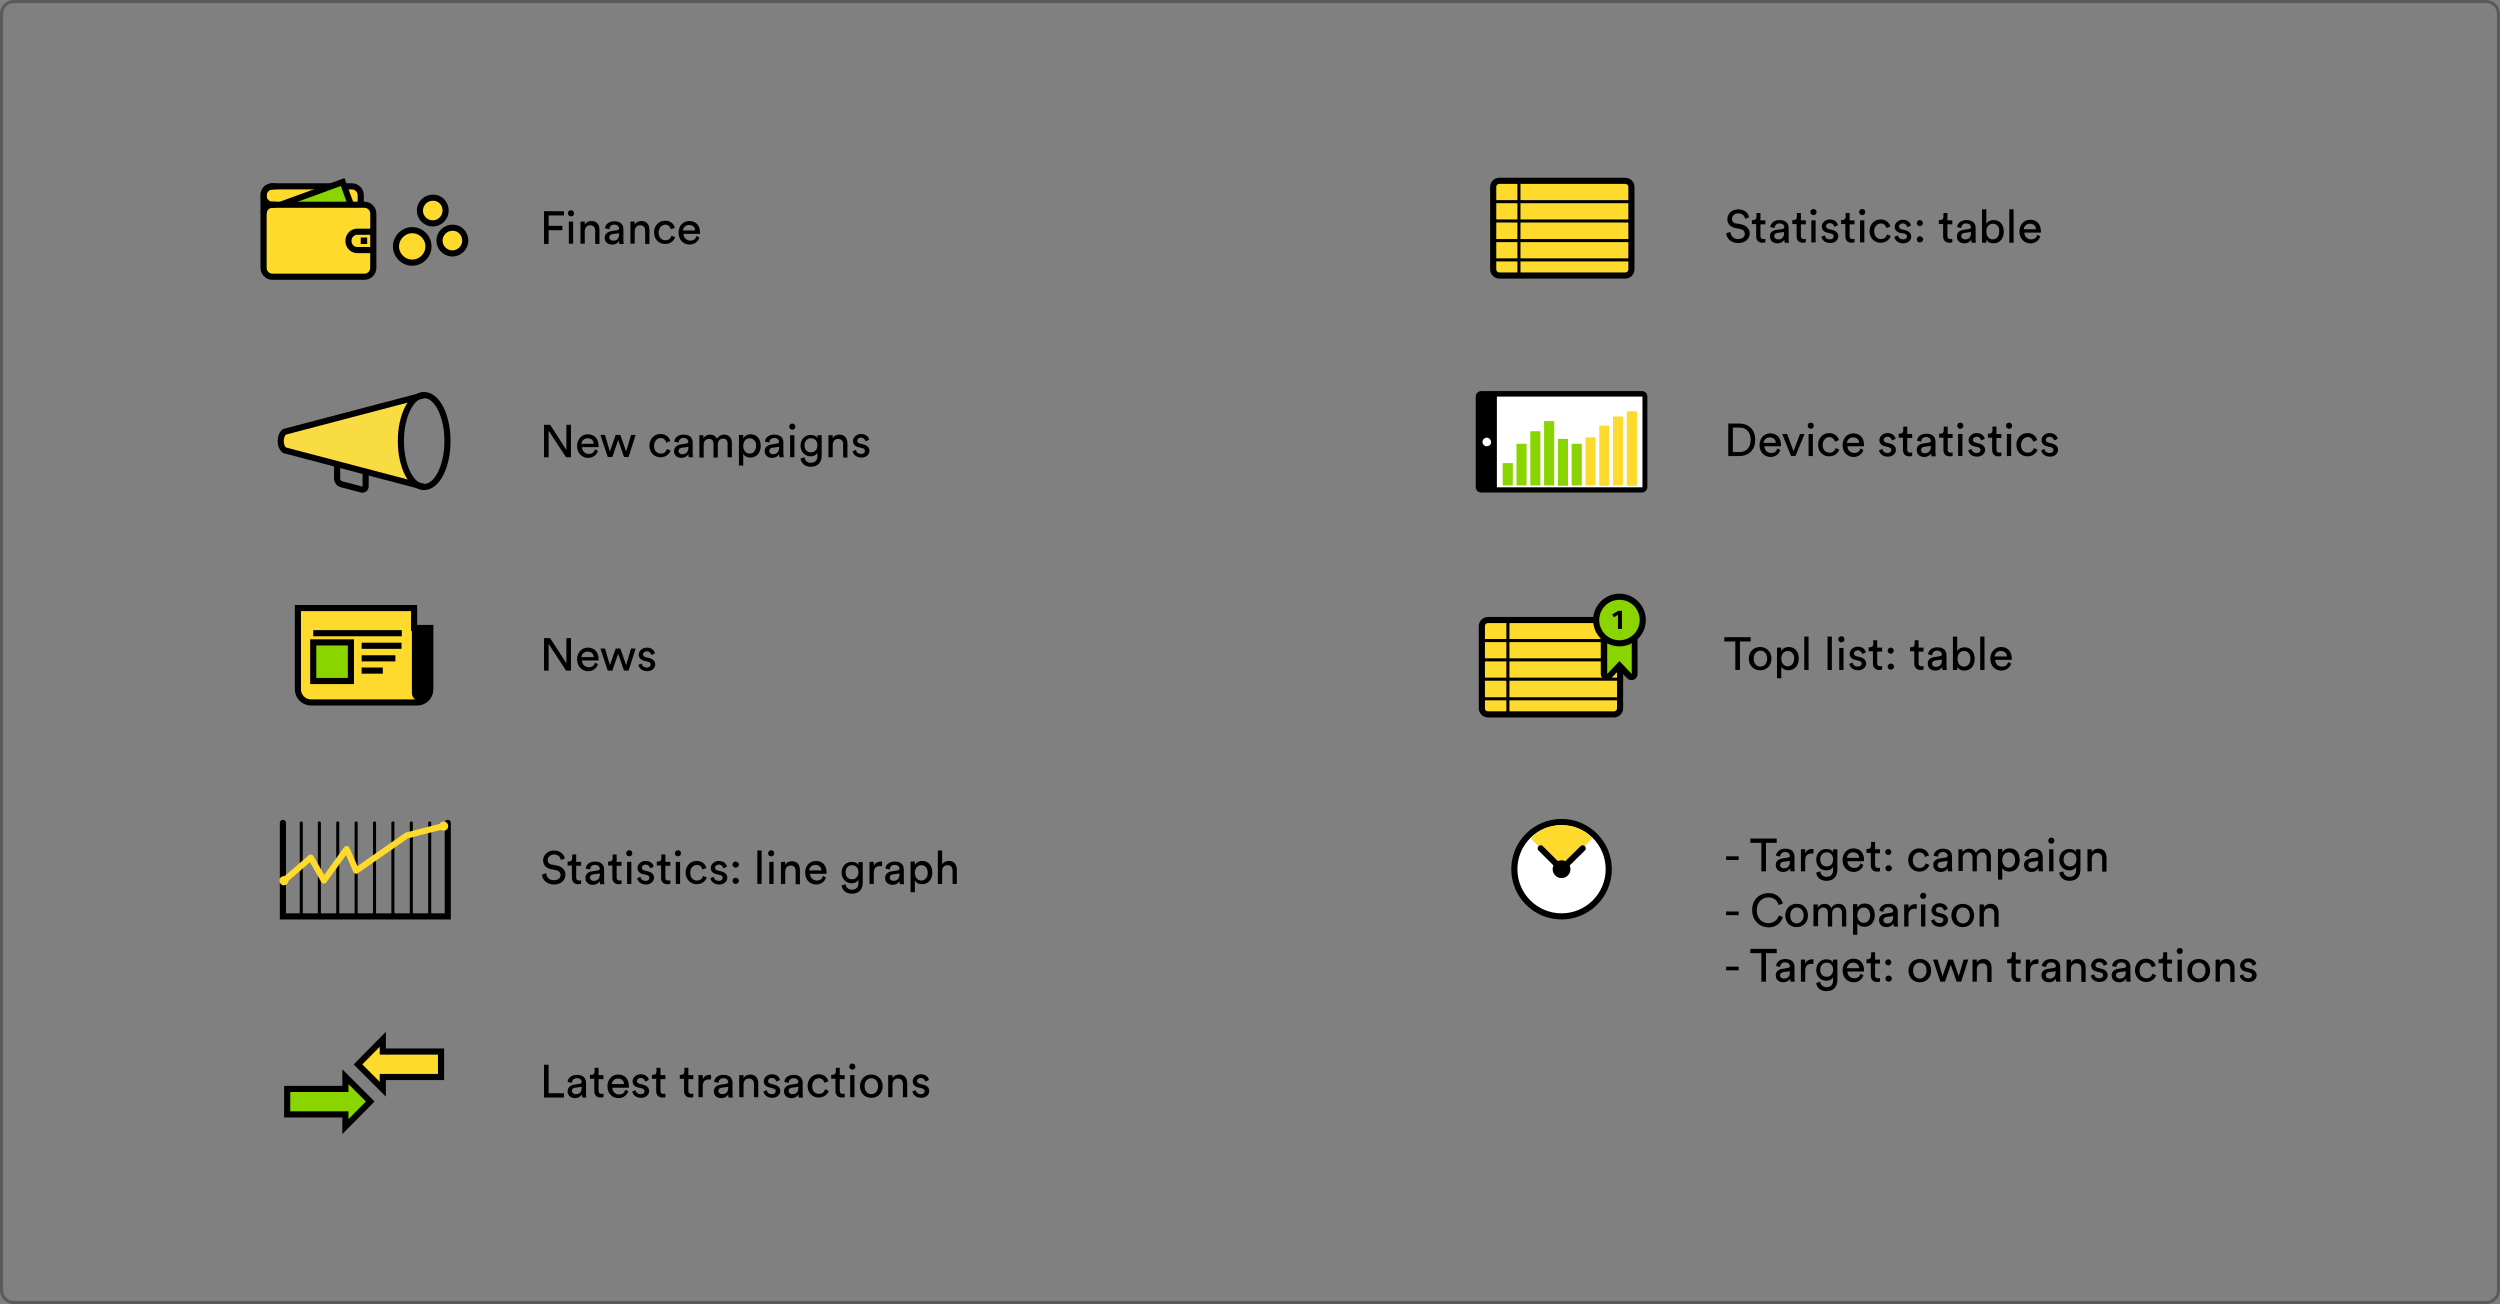 <?xml version="1.0" encoding="UTF-8"?> <svg xmlns="http://www.w3.org/2000/svg" xmlns:xlink="http://www.w3.org/1999/xlink" version="1.1" id="Layer_1" x="0px" y="0px" viewBox="0 0 815.7 425.5" style="enable-background:new 0 0 815.7 425.5;" xml:space="preserve"><rect x="0" y="0" width="815.7" height="425.5" fill="#808080" stroke="none"/> <style type="text/css"> .st0{fill:#F9DB42;} .st1{fill:none;stroke:#000000;stroke-width:2;stroke-miterlimit:10;} .st2{fill:#FDDA2C;} .st3{fill:#FDDA2C;stroke:#000000;stroke-width:2;stroke-miterlimit:10;} .st4{fill:#8AD400;} .st5{fill:none;stroke:#000000;stroke-linecap:round;stroke-miterlimit:10;} .st6{fill:none;stroke:#000000;stroke-width:2;stroke-linecap:round;stroke-miterlimit:10;} .st7{fill:none;stroke:#FDDA2C;stroke-width:2;stroke-linecap:round;stroke-linejoin:round;} .st8{fill:#8AD400;stroke:#000000;stroke-width:2;stroke-miterlimit:10;} .st9{fill:none;stroke:#000000;stroke-miterlimit:10;} .st10{fill:#FFFFFF;} .st11{fill:#FFFFFF;stroke:#000000;stroke-width:2;stroke-miterlimit:10;} .st12{opacity:0.3;fill:none;stroke:#000000;stroke-miterlimit:10;} </style> <g> <g> <path class="st0" d="M92.8,140.9l43.6-11.5c0,0-5.6,3.4-5.6,14.5c0,11.1,6.9,15,6.9,15l-44.9-12l-1.2-3L92.8,140.9z"></path> <g> <path class="st1" d="M130.8,143.9c0,8.3,3.4,15,7.6,15c4.2,0,7.6-6.7,7.6-15c0-8.3-3.4-15-7.6-15 C134.2,128.9,130.8,135.6,130.8,143.9z"></path> <g> <path class="st1" d="M138.4,128.9l-45.6,12c0,0-1.2,0.8-1.2,3c0,2.2,1.2,3,1.2,3l45.6,12"></path> <g> <path class="st1" d="M110,151.7l0,4.5c0,0.8,0.6,1.6,1.4,1.8l6.5,1.7c0.8,0.2,1.4-0.3,1.4-1.1v-4.6"></path> </g> </g> </g> </g> <g> <path class="st2" d="M86.6,60.8c0,0-0.6,26.6-0.8,28.8c1.9,0.8,35,0.4,35,0.4l0.5-22.1l-3.2-2.5l-0.9-4.7H86.6z"></path> <path class="st3" d="M139.8,80.4c0,2.9-2.4,5.3-5.3,5.3c-2.9,0-5.3-2.4-5.3-5.3c0-2.9,2.4-5.3,5.3-5.3 C137.4,75.1,139.8,77.5,139.8,80.4z"></path> <path class="st3" d="M145.4,68.7c0,2.3-1.9,4.2-4.2,4.2c-2.3,0-4.2-1.9-4.2-4.2c0-2.3,1.9-4.2,4.2-4.2 C143.5,64.4,145.4,66.3,145.4,68.7z"></path> <path class="st3" d="M151.8,78.5c0,2.3-1.9,4.2-4.2,4.2c-2.3,0-4.2-1.9-4.2-4.2c0-2.3,1.9-4.2,4.2-4.2 C149.9,74.2,151.8,76.1,151.8,78.5z"></path> <polygon class="st4" points="111.9,59.5 113.8,66.6 92.4,66.6 "></polygon> <path class="st1" d="M112.6,60.8h2.2c1.6,0,2.9,1.3,2.9,2.9v3.1"></path> <path class="st1" d="M86,69.7v-6c0-1.6,1.3-2.9,2.9-2.9h19"></path> <polyline class="st1" points="91.8,66.7 111.8,59.4 114.5,66.8 "></polyline> <path class="st1" d="M117.2,66.8h1.7c1.6,0,2.9,1.3,2.9,2.9v17.7c0,1.6-1.3,2.9-2.9,2.9h-30c-1.6,0-2.9-1.3-2.9-2.9V69.7 c0-1.6,1.3-2.9,2.9-2.9H117.2"></path> <path class="st1" d="M89.9,66.8h-1c-1.6,0-2.9-1.3-2.9-2.9v-0.2c0-1.6,1.3-2.9,2.9-2.9h1"></path> <path class="st1" d="M121.8,81.6h-5.2c-1.6,0-2.9-1.3-2.9-2.9v-0.2c0-1.6,1.3-2.9,2.9-2.9h5.2"></path> <rect x="117.7" y="77.5" width="2.1" height="2.1"></rect> </g> <g> <rect x="132" y="224.4" class="st2" width="4.9" height="4.9"></rect> <polygon class="st2" points="97.2,226.2 97.2,198.4 135.1,198.4 135.1,229.8 101.9,229.8 99,228.4 "></polygon> <path class="st1" d="M97.2,209.2v-10.8h37.9v6.5h5.3v20c0,2.4-1.9,4.3-4.3,4.3h-34.6c-2.4,0-4.3-1.9-4.3-4.3v-26.5"></path> <path d="M139.6,226.1c0,1.5-1.2,2.6-2.6,2.6l0,0c-1.5,0-2.6-1.2-2.6-2.6v-18.2c0-1.5,1.2-2.6,2.6-2.6l0,0c1.5,0,2.6,1.2,2.6,2.6 V226.1z"></path> <rect x="134.4" y="204.7" width="5.2" height="3.1"></rect> <rect x="136.9" y="204.3" width="3.5" height="22.4"></rect> <rect x="102.2" y="209.6" class="st4" width="12.6" height="12.6"></rect> <rect x="102.2" y="209.6" class="st1" width="12.3" height="12.6"></rect> <line class="st1" x1="102.2" y1="206.6" x2="131.1" y2="206.6"></line> <line class="st1" x1="118" y1="210.7" x2="131" y2="210.7"></line> <line class="st1" x1="118" y1="214.8" x2="129" y2="214.8"></line> <line class="st1" x1="118" y1="218.8" x2="124.9" y2="218.8"></line> </g> <g> <line class="st5" x1="140.2" y1="268.5" x2="140.2" y2="299"></line> <line class="st5" x1="134.2" y1="268.5" x2="134.2" y2="299"></line> <line class="st5" x1="128.2" y1="268.5" x2="128.2" y2="299"></line> <line class="st5" x1="122.2" y1="268.5" x2="122.2" y2="299"></line> <line class="st5" x1="116.2" y1="268.5" x2="116.2" y2="299"></line> <line class="st5" x1="110.2" y1="268.5" x2="110.2" y2="299"></line> <line class="st5" x1="104.2" y1="268.5" x2="104.2" y2="299"></line> <line class="st5" x1="98.3" y1="268.5" x2="98.3" y2="299"></line> <polyline class="st6" points="92.3,268.5 92.3,299 146.1,299 146.1,268.5 "></polyline> <g> <g> <polyline class="st7" points="92.6,287.4 101.4,279.8 105.7,287.3 113.1,277 116.2,284.1 132.7,272.6 144.8,269.5 "></polyline> <g> <path class="st2" d="M93.6,288.5c-0.6,0.5-1.6,0.5-2.1-0.2s-0.5-1.6,0.2-2.1c0.6-0.5,1.6-0.5,2.1,0.2 C94.3,287,94.2,287.9,93.6,288.5z"></path> </g> <g> <path class="st2" d="M145.1,271c0.8-0.2,1.3-1,1.1-1.8c-0.2-0.8-1-1.3-1.8-1.1c-0.8,0.2-1.3,1-1.1,1.8 C143.4,270.7,144.3,271.2,145.1,271z"></path> </g> </g> </g> </g> <g> <polygon class="st3" points="116.8,347.3 124.9,355.4 124.9,351.4 143.9,351.4 143.9,343.1 124.9,343.1 124.9,339.1 "></polygon> <polygon class="st8" points="120.8,359.4 112.7,367.6 112.7,363.6 93.7,363.6 93.7,355.3 112.7,355.3 112.7,351.3 "></polygon> </g> <g> <path class="st3" d="M530.3,89.9h-41.1c-1.1,0-2-0.9-2-2V61c0-1.1,0.9-2,2-2h41.1c1.1,0,2,0.9,2,2v26.8 C532.3,89,531.4,89.9,530.3,89.9z"></path> <line class="st9" x1="486.8" y1="72.1" x2="532.3" y2="72.1"></line> <line class="st9" x1="486.8" y1="78.5" x2="532.3" y2="78.5"></line> <line class="st9" x1="486.8" y1="65.8" x2="532.3" y2="65.8"></line> <line class="st9" x1="486.8" y1="84.8" x2="532.3" y2="84.8"></line> <line class="st9" x1="495.6" y1="59.1" x2="495.6" y2="89.9"></line> </g> <g> <path d="M535.7,160.7h-52.4c-1,0-1.8-0.8-1.8-1.8v-29.5c0-1,0.8-1.8,1.8-1.8h52.4c1,0,1.8,0.8,1.8,1.8v29.5 C537.5,159.9,536.7,160.7,535.7,160.7z"></path> <rect x="488.4" y="129.4" class="st10" width="47.5" height="29.6"></rect> <path class="st10" d="M485.1,145.6L485.1,145.6c-0.8,0-1.4-0.7-1.4-1.4l0,0c0-0.8,0.7-1.4,1.4-1.4l0,0c0.8,0,1.4,0.7,1.4,1.4l0,0 C486.6,145,485.9,145.6,485.1,145.6z"></path> <rect x="490.3" y="151.1" class="st4" width="3.3" height="7.3"></rect> <rect x="494.8" y="144.8" class="st4" width="3.3" height="13.6"></rect> <rect x="499.3" y="140.7" class="st4" width="3.3" height="17.7"></rect> <rect x="503.8" y="137.4" class="st4" width="3.3" height="21"></rect> <rect x="508.3" y="143.2" class="st4" width="3.3" height="15.3"></rect> <rect x="512.8" y="144.8" class="st4" width="3.3" height="13.6"></rect> <rect x="526.3" y="135.9" class="st2" width="3.3" height="22.5"></rect> <rect x="521.8" y="138.9" class="st2" width="3.3" height="19.6"></rect> <rect x="517.3" y="142.7" class="st2" width="3.3" height="15.7"></rect> <rect x="530.8" y="134.2" class="st2" width="3.3" height="24.3"></rect> </g> <g> <path class="st3" d="M526.6,233.1h-41.1c-1.1,0-2-0.9-2-2v-26.8c0-1.1,0.9-2,2-2h41.1c1.1,0,2,0.9,2,2v26.8 C528.6,232.2,527.7,233.1,526.6,233.1z"></path> <line class="st9" x1="483.1" y1="215.3" x2="528.6" y2="215.3"></line> <line class="st9" x1="483.1" y1="221.6" x2="528.6" y2="221.6"></line> <line class="st9" x1="483.1" y1="209" x2="528.6" y2="209"></line> <line class="st9" x1="483.1" y1="228" x2="528.6" y2="228"></line> <line class="st9" x1="492" y1="202.3" x2="492" y2="233.1"></line> <g> <g> <path class="st4" d="M532.4,220.8c-0.3,0-0.5-0.1-0.7-0.3l-3.3-3.5l-3.3,3.5c-0.2,0.2-0.5,0.3-0.7,0.3c-0.1,0-0.3,0-0.4-0.1 c-0.4-0.2-0.6-0.5-0.6-0.9v-12.3c0-0.6,0.4-1,1-1h8.1c0.6,0,1,0.4,1,1v12.3c0,0.4-0.2,0.8-0.6,0.9 C532.7,220.8,532.5,220.8,532.4,220.8z"></path> <path d="M532.4,207.6v12.3l-4-4.2l-4,4.2v-12.3H532.4 M532.4,205.6h-8.1c-1.1,0-2,0.9-2,2v12.3c0,0.8,0.5,1.6,1.3,1.9 c0.2,0.1,0.5,0.1,0.7,0.1c0.5,0,1.1-0.2,1.4-0.6l2.6-2.7l2.6,2.7c0.4,0.4,0.9,0.6,1.4,0.6c0.3,0,0.5,0,0.7-0.1 c0.8-0.3,1.3-1,1.3-1.9v-12.3C534.4,206.5,533.5,205.6,532.4,205.6L532.4,205.6z"></path> </g> <path class="st8" d="M536,202.3c0,4.2-3.4,7.6-7.6,7.6c-4.2,0-7.6-3.4-7.6-7.6c0-4.2,3.4-7.6,7.6-7.6 C532.6,194.7,536,198.1,536,202.3z"></path> <path d="M527.9,205.2v-4.6l-1.3,0.8l-0.6-0.9l2-1.2h1.2v5.9H527.9z"></path> </g> </g> <g> <circle class="st11" cx="509.5" cy="283.6" r="15.4"></circle> <path class="st2" d="M519.5,273.6l-10,10l-10-10c0,0,3-4.3,10-4.3C516.5,269.3,519.5,273.6,519.5,273.6z"></path> <circle cx="509.5" cy="283.6" r="2.9"></circle> <line class="st6" x1="516.4" y1="276.8" x2="509.5" y2="283.6"></line> <line class="st6" x1="509.5" y1="283.6" x2="502.7" y2="276.8"></line> </g> <g> <path d="M177.5,79.5V68.9h6.5v1.4h-5v3.4h4.5v1.4H179v4.5H177.5z"></path> <path d="M186.3,68.6c0.6,0,1,0.4,1,1c0,0.6-0.4,1-1,1c-0.6,0-1-0.5-1-1C185.3,69,185.7,68.6,186.3,68.6z M185.6,79.5v-7.2h1.4v7.2 H185.6z"></path> <path d="M190.8,79.5h-1.4v-7.2h1.4v1c0.5-0.9,1.4-1.2,2.2-1.2c1.7,0,2.6,1.2,2.6,2.9v4.6h-1.4v-4.3c0-1-0.4-1.8-1.7-1.8 c-1.1,0-1.7,0.9-1.7,2V79.5z"></path> <path d="M199.5,75.4l1.9-0.3c0.4-0.1,0.6-0.3,0.6-0.5c0-0.7-0.5-1.3-1.6-1.3c-1,0-1.5,0.6-1.6,1.5l-1.4-0.3c0.1-1.4,1.4-2.3,3-2.3 c2.2,0,3,1.2,3,2.6v3.6c0,0.6,0.1,1,0.1,1.2h-1.4c0-0.2-0.1-0.5-0.1-1c-0.3,0.5-1,1.2-2.3,1.2c-1.5,0-2.4-1-2.4-2.2 C197.3,76.3,198.3,75.6,199.5,75.4z M202,76.4v-0.3l-2.2,0.3c-0.6,0.1-1,0.4-1,1.1c0,0.5,0.5,1,1.2,1C201.1,78.6,202,78,202,76.4z "></path> <path d="M207.1,79.5h-1.4v-7.2h1.4v1c0.5-0.9,1.4-1.2,2.2-1.2c1.7,0,2.6,1.2,2.6,2.9v4.6h-1.4v-4.3c0-1-0.4-1.8-1.7-1.8 c-1.1,0-1.7,0.9-1.7,2V79.5z"></path> <path d="M214.9,75.9c0,1.6,1,2.5,2.2,2.5c1.4,0,1.8-0.9,2-1.5l1.2,0.5c-0.3,1-1.4,2.2-3.3,2.2c-2.1,0-3.6-1.6-3.6-3.8 c0-2.2,1.6-3.8,3.6-3.8c1.9,0,2.9,1.2,3.2,2.3l-1.3,0.5c-0.2-0.7-0.7-1.5-1.9-1.5C216,73.4,214.9,74.2,214.9,75.9z"></path> <path d="M228.2,77.5c-0.4,1.3-1.6,2.3-3.2,2.3c-1.9,0-3.6-1.4-3.6-3.9c0-2.3,1.6-3.8,3.5-3.8c2.2,0,3.5,1.5,3.5,3.8 c0,0.2,0,0.4,0,0.4h-5.4c0,1.3,1,2.2,2.2,2.2c1.2,0,1.8-0.6,2-1.5L228.2,77.5z M226.8,75.2c0-1-0.7-1.8-2-1.8 c-1.2,0-1.9,0.9-2,1.8H226.8z"></path> </g> <g> <path d="M184.7,149.2l-5.7-8.7v8.7h-1.5v-10.6h2l5.3,8.2v-8.2h1.5v10.6H184.7z"></path> <path d="M195.1,147.1c-0.4,1.3-1.6,2.3-3.2,2.3c-1.9,0-3.6-1.4-3.6-3.9c0-2.3,1.6-3.8,3.5-3.8c2.2,0,3.5,1.5,3.5,3.8 c0,0.2,0,0.4,0,0.4h-5.4c0,1.3,1,2.2,2.2,2.2c1.2,0,1.8-0.6,2-1.5L195.1,147.1z M193.7,144.8c0-1-0.7-1.8-2-1.8 c-1.2,0-1.9,0.9-2,1.8H193.7z"></path> <path d="M202.4,141.9l1.9,5.4l1.6-5.4h1.5l-2.3,7.2h-1.5l-1.9-5.5l-1.9,5.5h-1.5l-2.4-7.2h1.5l1.6,5.4l1.9-5.4H202.4z"></path> <path d="M213.4,145.5c0,1.6,1,2.5,2.2,2.5c1.4,0,1.8-0.9,2-1.5l1.2,0.5c-0.3,1-1.4,2.2-3.3,2.2c-2.1,0-3.6-1.6-3.6-3.8 c0-2.2,1.6-3.8,3.6-3.8c1.9,0,2.9,1.2,3.2,2.3l-1.3,0.5c-0.2-0.7-0.7-1.5-1.9-1.5C214.4,143,213.4,143.9,213.4,145.5z"></path> <path d="M222.1,145l1.9-0.3c0.4-0.1,0.6-0.3,0.6-0.5c0-0.7-0.5-1.3-1.6-1.3c-1,0-1.5,0.6-1.6,1.5l-1.4-0.3c0.1-1.4,1.4-2.3,3-2.3 c2.2,0,3,1.2,3,2.6v3.6c0,0.6,0.1,1,0.1,1.2h-1.4c0-0.2-0.1-0.5-0.1-1c-0.3,0.5-1,1.2-2.3,1.2c-1.5,0-2.4-1-2.4-2.2 C220,145.9,220.9,145.2,222.1,145z M224.6,146.1v-0.3l-2.2,0.3c-0.6,0.1-1,0.4-1,1.1c0,0.5,0.4,1,1.2,1 C223.7,148.2,224.6,147.6,224.6,146.1z"></path> <path d="M228.2,149.2v-7.2h1.3v1c0.5-0.8,1.4-1.2,2.2-1.2c0.9,0,1.8,0.4,2.2,1.4c0.6-1,1.5-1.4,2.4-1.4c1.3,0,2.5,0.9,2.5,2.7v4.7 h-1.4v-4.5c0-0.9-0.5-1.6-1.5-1.6c-1,0-1.7,0.8-1.7,1.8v4.4h-1.4v-4.5c0-0.9-0.4-1.6-1.5-1.6c-1,0-1.7,0.8-1.7,1.8v4.3H228.2z"></path> <path d="M241.1,152v-10.1h1.4v1.1c0.4-0.7,1.2-1.3,2.4-1.3c2.2,0,3.3,1.7,3.3,3.8c0,2.1-1.2,3.8-3.4,3.8c-1.1,0-1.9-0.5-2.3-1.2 v3.8H241.1z M244.6,143c-1.3,0-2.1,1.1-2.1,2.5c0,1.5,0.9,2.5,2.1,2.5c1.3,0,2.1-1.1,2.1-2.5C246.8,144.1,245.9,143,244.6,143z"></path> <path d="M251.7,145l1.9-0.3c0.4-0.1,0.6-0.3,0.6-0.5c0-0.7-0.5-1.3-1.6-1.3c-1,0-1.5,0.6-1.6,1.5l-1.4-0.3c0.1-1.4,1.4-2.3,3-2.3 c2.2,0,3,1.2,3,2.6v3.6c0,0.6,0.1,1,0.1,1.2h-1.4c0-0.2-0.1-0.5-0.1-1c-0.3,0.5-1,1.2-2.3,1.2c-1.5,0-2.4-1-2.4-2.2 C249.5,145.9,250.5,145.2,251.7,145z M254.2,146.1v-0.3l-2.2,0.3c-0.6,0.1-1,0.4-1,1.1c0,0.5,0.4,1,1.2,1 C253.3,148.2,254.2,147.6,254.2,146.1z"></path> <path d="M258.5,138.2c0.6,0,1,0.4,1,1c0,0.6-0.4,1-1,1c-0.6,0-1-0.5-1-1C257.5,138.6,258,138.2,258.5,138.2z M257.8,149.2v-7.2 h1.4v7.2H257.8z"></path> <path d="M262.5,149.2c0.1,1,0.9,1.8,2,1.8c1.5,0,2.2-0.8,2.2-2.3v-1c-0.3,0.7-1.1,1.2-2.2,1.2c-1.9,0-3.3-1.5-3.3-3.5 c0-1.9,1.3-3.5,3.3-3.5c1.1,0,1.9,0.4,2.2,1.1v-1h1.4v6.7c0,1.8-0.9,3.6-3.6,3.6c-1.8,0-3.1-1.1-3.3-2.7L262.5,149.2z M266.7,145.3c0-1.4-0.8-2.3-2.1-2.3c-1.2,0-2.1,0.9-2.1,2.3c0,1.4,0.8,2.3,2.1,2.3C265.9,147.6,266.7,146.7,266.7,145.3z"></path> <path d="M271.7,149.2h-1.4v-7.2h1.4v1c0.5-0.9,1.4-1.2,2.2-1.2c1.7,0,2.6,1.2,2.6,2.9v4.6h-1.4v-4.3c0-1-0.4-1.8-1.7-1.8 c-1.1,0-1.7,0.9-1.7,2V149.2z"></path> <path d="M279.3,146.8c0.1,0.8,0.7,1.3,1.7,1.3c0.8,0,1.2-0.4,1.2-1c0-0.4-0.3-0.8-0.9-0.9l-1.2-0.3c-1.1-0.2-1.8-1-1.8-2 c0-1.2,1.2-2.3,2.6-2.3c2,0,2.6,1.3,2.7,1.9l-1.2,0.5c-0.1-0.4-0.4-1.2-1.5-1.2c-0.7,0-1.2,0.5-1.2,1c0,0.4,0.3,0.8,0.8,0.9 l1.2,0.3c1.3,0.3,2,1.1,2,2.1c0,1-0.9,2.2-2.6,2.2c-2,0-2.8-1.3-2.9-2.1L279.3,146.8z"></path> </g> <g> <path d="M184.7,218.8l-5.7-8.7v8.7h-1.5v-10.6h2l5.3,8.2v-8.2h1.5v10.6H184.7z"></path> <path d="M195.1,216.7c-0.4,1.3-1.6,2.3-3.2,2.3c-1.9,0-3.6-1.4-3.6-3.9c0-2.3,1.6-3.8,3.5-3.8c2.2,0,3.5,1.5,3.5,3.8 c0,0.2,0,0.4,0,0.4h-5.4c0,1.3,1,2.2,2.2,2.2c1.2,0,1.8-0.6,2-1.5L195.1,216.7z M193.7,214.4c0-1-0.7-1.8-2-1.8 c-1.2,0-1.9,0.9-2,1.8H193.7z"></path> <path d="M202.4,211.6l1.9,5.4l1.6-5.4h1.5l-2.3,7.2h-1.5l-1.9-5.5l-1.9,5.5h-1.5l-2.4-7.2h1.5l1.6,5.4l1.9-5.4H202.4z"></path> <path d="M209.4,216.5c0.1,0.8,0.7,1.3,1.7,1.3c0.8,0,1.2-0.5,1.2-1c0-0.5-0.3-0.8-0.9-0.9l-1.2-0.3c-1.1-0.2-1.8-1-1.8-2 c0-1.2,1.2-2.3,2.6-2.3c2,0,2.6,1.3,2.7,1.9l-1.2,0.5c-0.1-0.4-0.4-1.2-1.5-1.2c-0.7,0-1.2,0.5-1.2,1c0,0.4,0.3,0.8,0.8,0.9 l1.2,0.3c1.3,0.3,2,1.1,2,2.1c0,1-0.9,2.2-2.6,2.2c-2,0-2.8-1.3-2.9-2.1L209.4,216.5z"></path> </g> <g> <path d="M183,280.6c-0.1-0.8-0.8-1.8-2.2-1.8c-1.2,0-2.1,0.8-2.1,1.8c0,0.8,0.5,1.4,1.4,1.5l1.6,0.3c1.8,0.4,2.8,1.5,2.8,3 c0,1.7-1.4,3.2-3.7,3.2c-2.6,0-3.8-1.7-4-3.2l1.4-0.5c0.1,1.2,0.9,2.3,2.5,2.3c1.5,0,2.2-0.8,2.2-1.7c0-0.8-0.5-1.4-1.6-1.6 l-1.5-0.3c-1.5-0.3-2.6-1.3-2.6-2.9c0-1.7,1.5-3.2,3.5-3.2c2.4,0,3.4,1.5,3.6,2.6L183,280.6z"></path> <path d="M188,281.2h1.6v1.3H188v3.8c0,0.7,0.3,1,1,1c0.2,0,0.4,0,0.6-0.1v1.2c-0.1,0-0.5,0.1-1,0.1c-1.2,0-2-0.8-2-2.1v-4h-1.4 v-1.3h0.4c0.8,0,1.1-0.5,1.1-1.1v-1.2h1.3V281.2z"></path> <path d="M193.2,284.3l1.9-0.3c0.4-0.1,0.6-0.3,0.6-0.5c0-0.7-0.5-1.3-1.6-1.3c-1,0-1.5,0.6-1.6,1.5l-1.4-0.3 c0.1-1.4,1.4-2.3,3-2.3c2.2,0,3,1.2,3,2.6v3.6c0,0.6,0.1,1,0.1,1.2h-1.4c0-0.2-0.1-0.5-0.1-1c-0.3,0.5-1,1.2-2.3,1.2 c-1.5,0-2.4-1-2.4-2.2C191,285.2,191.9,284.4,193.2,284.3z M195.7,285.3V285l-2.2,0.3c-0.6,0.1-1,0.4-1,1.1c0,0.5,0.4,1,1.2,1 C194.8,287.4,195.7,286.9,195.7,285.3z"></path> <path d="M201.2,281.2h1.6v1.3h-1.6v3.8c0,0.7,0.3,1,1,1c0.2,0,0.4,0,0.6-0.1v1.2c-0.1,0-0.5,0.1-1,0.1c-1.2,0-2-0.8-2-2.1v-4h-1.4 v-1.3h0.4c0.8,0,1.1-0.5,1.1-1.1v-1.2h1.3V281.2z"></path> <path d="M205.3,277.4c0.6,0,1,0.4,1,1c0,0.6-0.4,1-1,1c-0.6,0-1-0.5-1-1C204.3,277.9,204.8,277.4,205.3,277.4z M204.6,288.4v-7.2 h1.4v7.2H204.6z"></path> <path d="M209,286.1c0.1,0.8,0.7,1.3,1.7,1.3c0.8,0,1.2-0.5,1.2-1c0-0.5-0.3-0.8-0.9-0.9l-1.2-0.3c-1.1-0.2-1.8-1-1.8-2 c0-1.2,1.2-2.3,2.6-2.3c2,0,2.6,1.3,2.7,1.9l-1.2,0.5c-0.1-0.4-0.4-1.2-1.5-1.2c-0.7,0-1.2,0.5-1.2,1c0,0.4,0.3,0.8,0.8,0.9 l1.2,0.3c1.3,0.3,2,1.1,2,2.1c0,1-0.9,2.2-2.6,2.2c-2,0-2.8-1.3-2.9-2.1L209,286.1z"></path> <path d="M217.1,281.2h1.6v1.3h-1.6v3.8c0,0.7,0.3,1,1,1c0.2,0,0.4,0,0.6-0.1v1.2c-0.1,0-0.5,0.1-1,0.1c-1.2,0-2-0.8-2-2.1v-4h-1.4 v-1.3h0.4c0.8,0,1.1-0.5,1.1-1.1v-1.2h1.3V281.2z"></path> <path d="M221.2,277.4c0.6,0,1,0.4,1,1c0,0.6-0.4,1-1,1c-0.6,0-1-0.5-1-1C220.2,277.9,220.7,277.4,221.2,277.4z M220.5,288.4v-7.2 h1.4v7.2H220.5z"></path> <path d="M225.2,284.8c0,1.6,1,2.5,2.2,2.5c1.4,0,1.8-0.9,2-1.5l1.2,0.5c-0.3,1-1.4,2.2-3.3,2.2c-2.1,0-3.6-1.7-3.6-3.8 c0-2.2,1.6-3.8,3.6-3.8c1.9,0,2.9,1.2,3.2,2.3l-1.3,0.5c-0.2-0.7-0.7-1.5-1.9-1.5C226.2,282.3,225.2,283.1,225.2,284.8z"></path> <path d="M232.9,286.1c0.1,0.8,0.7,1.3,1.7,1.3c0.8,0,1.2-0.5,1.2-1c0-0.5-0.3-0.8-0.9-0.9l-1.2-0.3c-1.1-0.2-1.8-1-1.8-2 c0-1.2,1.2-2.3,2.6-2.3c2,0,2.6,1.3,2.7,1.9l-1.2,0.5c-0.1-0.4-0.4-1.2-1.5-1.2c-0.7,0-1.2,0.5-1.2,1c0,0.4,0.3,0.8,0.8,0.9 l1.2,0.3c1.3,0.3,2,1.1,2,2.1c0,1-0.9,2.2-2.6,2.2c-2,0-2.8-1.3-2.9-2.1L232.9,286.1z"></path> <path d="M240,281.1c0.6,0,1.1,0.5,1.1,1s-0.5,1-1.1,1c-0.6,0-1-0.5-1-1S239.4,281.1,240,281.1z M240,286.4c0.6,0,1.1,0.5,1.1,1 s-0.5,1-1.1,1s-1-0.5-1-1S239.4,286.4,240,286.4z"></path> <path d="M247.1,288.4v-10.9h1.4v10.9H247.1z"></path> <path d="M251.6,277.4c0.6,0,1,0.4,1,1c0,0.6-0.4,1-1,1c-0.6,0-1-0.5-1-1C250.6,277.9,251.1,277.4,251.6,277.4z M251,288.4v-7.2 h1.4v7.2H251z"></path> <path d="M256.2,288.4h-1.4v-7.2h1.4v1c0.5-0.9,1.4-1.2,2.2-1.2c1.7,0,2.6,1.2,2.6,2.9v4.6h-1.4v-4.3c0-1-0.4-1.8-1.7-1.8 c-1.1,0-1.7,0.9-1.7,2V288.4z"></path> <path d="M269.5,286.3c-0.4,1.3-1.6,2.3-3.2,2.3c-1.9,0-3.6-1.4-3.6-3.9c0-2.3,1.6-3.8,3.5-3.8c2.2,0,3.5,1.5,3.5,3.8 c0,0.2,0,0.4,0,0.4h-5.4c0,1.3,1,2.2,2.2,2.2c1.2,0,1.8-0.6,2-1.5L269.5,286.3z M268,284c0-1-0.7-1.8-2-1.8c-1.2,0-1.9,0.9-2,1.8 H268z"></path> <path d="M275.9,288.5c0.1,1,0.9,1.8,2,1.8c1.5,0,2.2-0.8,2.2-2.3v-1c-0.3,0.7-1.1,1.2-2.2,1.2c-1.9,0-3.3-1.5-3.3-3.5 c0-1.9,1.3-3.5,3.3-3.5c1.1,0,1.9,0.4,2.2,1.1v-1h1.4v6.7c0,1.8-0.9,3.6-3.6,3.6c-1.8,0-3.1-1.1-3.3-2.7L275.9,288.5z M280.1,284.6c0-1.4-0.8-2.3-2.1-2.3c-1.2,0-2.1,0.9-2.1,2.3c0,1.4,0.8,2.3,2.1,2.3C279.3,286.9,280.1,285.9,280.1,284.6z"></path> <path d="M287.7,282.6c-0.2,0-0.4,0-0.6,0c-1.2,0-2,0.6-2,2.2v3.6h-1.4v-7.2h1.4v1.3c0.5-1.1,1.4-1.4,2.2-1.4c0.2,0,0.4,0,0.5,0 V282.6z"></path> <path d="M291,284.3l1.9-0.3c0.4-0.1,0.6-0.3,0.6-0.5c0-0.7-0.5-1.3-1.6-1.3c-1,0-1.5,0.6-1.6,1.5l-1.4-0.3c0.1-1.4,1.4-2.3,3-2.3 c2.2,0,3,1.2,3,2.6v3.6c0,0.6,0.1,1,0.1,1.2h-1.4c0-0.2-0.1-0.5-0.1-1c-0.3,0.5-1,1.2-2.3,1.2c-1.5,0-2.4-1-2.4-2.2 C288.8,285.2,289.7,284.4,291,284.3z M293.5,285.3V285l-2.2,0.3c-0.6,0.1-1,0.4-1,1.1c0,0.5,0.5,1,1.2,1 C292.5,287.4,293.5,286.9,293.5,285.3z"></path> <path d="M297.1,291.2v-10.1h1.4v1.1c0.4-0.7,1.2-1.3,2.4-1.3c2.2,0,3.3,1.7,3.3,3.8c0,2.1-1.2,3.8-3.4,3.8c-1.1,0-1.9-0.5-2.3-1.2 v3.8H297.1z M300.6,282.3c-1.3,0-2.1,1.1-2.1,2.5c0,1.5,0.9,2.5,2.1,2.5c1.3,0,2.1-1.1,2.1-2.5 C302.7,283.3,301.9,282.3,300.6,282.3z"></path> <path d="M307.4,288.4H306v-10.9h1.4v4.5c0.5-0.8,1.4-1.1,2.2-1.1c1.7,0,2.6,1.2,2.6,2.9v4.6h-1.4v-4.3c0-1-0.4-1.8-1.7-1.8 c-1.1,0-1.7,0.8-1.7,1.9V288.4z"></path> </g> <g> <path d="M177.5,358v-10.6h1.5v9.3h5v1.4H177.5z"></path> <path d="M187.3,353.9l1.9-0.3c0.4-0.1,0.6-0.3,0.6-0.5c0-0.7-0.5-1.3-1.6-1.3c-1,0-1.5,0.6-1.6,1.5l-1.4-0.3 c0.1-1.4,1.4-2.3,3-2.3c2.2,0,3,1.2,3,2.6v3.6c0,0.6,0.1,1,0.1,1.2H190c0-0.2-0.1-0.5-0.1-1c-0.3,0.5-1,1.2-2.3,1.2 c-1.5,0-2.4-1-2.4-2.2C185.2,354.8,186.1,354.1,187.3,353.9z M189.8,354.9v-0.3l-2.2,0.3c-0.6,0.1-1,0.4-1,1.1c0,0.5,0.5,1,1.2,1 C188.9,357,189.8,356.5,189.8,354.9z"></path> <path d="M195.3,350.8h1.6v1.3h-1.6v3.8c0,0.7,0.3,1,1,1c0.2,0,0.4,0,0.6-0.1v1.2c-0.1,0-0.5,0.1-1,0.1c-1.2,0-2-0.8-2-2.1v-4h-1.4 v-1.3h0.4c0.8,0,1.1-0.5,1.1-1.1v-1.2h1.3V350.8z"></path> <path d="M205,356c-0.4,1.3-1.6,2.3-3.2,2.3c-1.9,0-3.6-1.4-3.6-3.9c0-2.3,1.6-3.8,3.5-3.8c2.2,0,3.5,1.5,3.5,3.8 c0,0.2,0,0.4,0,0.5h-5.4c0,1.3,1,2.2,2.2,2.2c1.2,0,1.8-0.6,2-1.5L205,356z M203.6,353.7c0-1-0.7-1.8-2-1.8c-1.2,0-1.9,0.9-2,1.8 H203.6z"></path> <path d="M207.4,355.7c0.1,0.8,0.7,1.3,1.7,1.3c0.8,0,1.2-0.4,1.2-1c0-0.4-0.3-0.8-0.9-0.9l-1.2-0.3c-1.1-0.2-1.8-1-1.8-2 c0-1.2,1.2-2.3,2.6-2.3c2,0,2.6,1.3,2.7,1.9l-1.2,0.5c-0.1-0.4-0.4-1.2-1.5-1.2c-0.7,0-1.2,0.5-1.2,1c0,0.4,0.3,0.8,0.8,0.9 l1.2,0.3c1.3,0.3,2,1.1,2,2.1c0,1-0.9,2.2-2.6,2.2c-2,0-2.8-1.3-2.9-2.1L207.4,355.7z"></path> <path d="M215.5,350.8h1.6v1.3h-1.6v3.8c0,0.7,0.3,1,1,1c0.2,0,0.4,0,0.6-0.1v1.2c-0.1,0-0.5,0.1-1,0.1c-1.2,0-2-0.8-2-2.1v-4h-1.4 v-1.3h0.4c0.8,0,1.1-0.5,1.1-1.1v-1.2h1.3V350.8z"></path> <path d="M224.6,350.8h1.6v1.3h-1.6v3.8c0,0.7,0.3,1,1,1c0.2,0,0.4,0,0.6-0.1v1.2c-0.1,0-0.5,0.1-1,0.1c-1.2,0-2-0.8-2-2.1v-4h-1.4 v-1.3h0.4c0.8,0,1.1-0.5,1.1-1.1v-1.2h1.3V350.8z"></path> <path d="M231.9,352.2c-0.2,0-0.4,0-0.6,0c-1.2,0-2,0.6-2,2.2v3.6h-1.4v-7.2h1.4v1.3c0.5-1.1,1.4-1.4,2.2-1.4c0.2,0,0.4,0,0.5,0 V352.2z"></path> <path d="M235.1,353.9l1.9-0.3c0.4-0.1,0.6-0.3,0.6-0.5c0-0.7-0.5-1.3-1.6-1.3c-1,0-1.5,0.6-1.6,1.5l-1.4-0.3 c0.1-1.4,1.4-2.3,3-2.3c2.2,0,3,1.2,3,2.6v3.6c0,0.6,0.1,1,0.1,1.2h-1.4c0-0.2-0.1-0.5-0.1-1c-0.3,0.5-1,1.2-2.3,1.2 c-1.5,0-2.4-1-2.4-2.2C232.9,354.8,233.9,354.1,235.1,353.9z M237.6,354.9v-0.3l-2.2,0.3c-0.6,0.1-1,0.4-1,1.1c0,0.5,0.5,1,1.2,1 C236.7,357,237.6,356.5,237.6,354.9z"></path> <path d="M242.6,358h-1.4v-7.2h1.4v1c0.5-0.9,1.4-1.2,2.2-1.2c1.7,0,2.6,1.2,2.6,2.8v4.6H246v-4.3c0-1-0.4-1.8-1.7-1.8 c-1.1,0-1.7,0.9-1.7,2V358z"></path> <path d="M250.2,355.7c0.1,0.8,0.7,1.3,1.7,1.3c0.8,0,1.2-0.4,1.2-1c0-0.4-0.3-0.8-0.9-0.9l-1.2-0.3c-1.1-0.2-1.8-1-1.8-2 c0-1.2,1.2-2.3,2.6-2.3c2,0,2.6,1.3,2.7,1.9l-1.2,0.5c-0.1-0.4-0.4-1.2-1.5-1.2c-0.7,0-1.2,0.5-1.2,1c0,0.4,0.3,0.8,0.8,0.9 l1.2,0.3c1.3,0.3,2,1.1,2,2.1c0,1-0.9,2.2-2.6,2.2c-2,0-2.8-1.3-2.9-2.1L250.2,355.7z"></path> <path d="M258,353.9l1.9-0.3c0.4-0.1,0.6-0.3,0.6-0.5c0-0.7-0.5-1.3-1.6-1.3c-1,0-1.5,0.6-1.6,1.5l-1.4-0.3c0.1-1.4,1.4-2.3,3-2.3 c2.2,0,3,1.2,3,2.6v3.6c0,0.6,0.1,1,0.1,1.2h-1.4c0-0.2-0.1-0.5-0.1-1c-0.3,0.5-1,1.2-2.3,1.2c-1.5,0-2.4-1-2.4-2.2 C255.8,354.8,256.8,354.1,258,353.9z M260.5,354.9v-0.3l-2.2,0.3c-0.6,0.1-1,0.4-1,1.1c0,0.5,0.4,1,1.2,1 C259.6,357,260.5,356.5,260.5,354.9z"></path> <path d="M265,354.4c0,1.7,1,2.5,2.2,2.5c1.4,0,1.8-0.9,2-1.5l1.2,0.5c-0.3,1-1.4,2.2-3.3,2.2c-2.1,0-3.6-1.6-3.6-3.8 c0-2.2,1.6-3.8,3.6-3.8c1.9,0,2.9,1.2,3.2,2.3l-1.3,0.5c-0.2-0.7-0.7-1.5-1.9-1.5C266,351.9,265,352.7,265,354.4z"></path> <path d="M274,350.8h1.6v1.3H274v3.8c0,0.7,0.3,1,1,1c0.2,0,0.4,0,0.6-0.1v1.2c-0.1,0-0.5,0.1-1,0.1c-1.2,0-2-0.8-2-2.1v-4h-1.4 v-1.3h0.4c0.8,0,1.1-0.5,1.1-1.1v-1.2h1.3V350.8z"></path> <path d="M278.1,347c0.6,0,1,0.5,1,1c0,0.6-0.4,1-1,1c-0.6,0-1-0.5-1-1C277.1,347.5,277.5,347,278.1,347z M277.4,358v-7.2h1.4v7.2 H277.4z"></path> <path d="M288,354.4c0,2.2-1.5,3.8-3.7,3.8c-2.2,0-3.7-1.6-3.7-3.8c0-2.2,1.5-3.8,3.7-3.8C286.4,350.6,288,352.2,288,354.4z M286.5,354.4c0-1.7-1-2.6-2.2-2.6c-1.2,0-2.2,0.9-2.2,2.6c0,1.7,1,2.6,2.2,2.6C285.5,357,286.5,356.1,286.5,354.4z"></path> <path d="M291.2,358h-1.4v-7.2h1.4v1c0.5-0.9,1.4-1.2,2.2-1.2c1.7,0,2.6,1.2,2.6,2.8v4.6h-1.4v-4.3c0-1-0.4-1.8-1.7-1.8 c-1.1,0-1.7,0.9-1.7,2V358z"></path> <path d="M298.8,355.7c0.1,0.8,0.7,1.3,1.7,1.3c0.8,0,1.2-0.4,1.2-1c0-0.4-0.3-0.8-0.9-0.9l-1.2-0.3c-1.1-0.2-1.8-1-1.8-2 c0-1.2,1.2-2.3,2.6-2.3c2,0,2.6,1.3,2.7,1.9l-1.2,0.5c-0.1-0.4-0.4-1.2-1.5-1.2c-0.7,0-1.2,0.5-1.2,1c0,0.4,0.3,0.8,0.8,0.9 l1.2,0.3c1.3,0.3,2,1.1,2,2.1c0,1-0.9,2.2-2.6,2.2c-2,0-2.8-1.3-2.9-2.1L298.8,355.7z"></path> </g> <g> <path d="M569.4,71.4c-0.1-0.8-0.8-1.8-2.2-1.8c-1.2,0-2.1,0.8-2.1,1.8c0,0.8,0.5,1.4,1.4,1.5l1.6,0.3c1.8,0.4,2.8,1.5,2.8,3 c0,1.6-1.4,3.1-3.7,3.1c-2.6,0-3.8-1.6-4-3.2l1.4-0.4c0.1,1.2,0.9,2.3,2.5,2.3c1.5,0,2.2-0.8,2.2-1.7c0-0.8-0.5-1.4-1.6-1.6 l-1.5-0.3c-1.5-0.3-2.6-1.3-2.6-2.9c0-1.7,1.5-3.2,3.5-3.2c2.4,0,3.4,1.5,3.6,2.6L569.4,71.4z"></path> <path d="M574.4,71.9h1.6v1.3h-1.6v3.8c0,0.7,0.3,1,1,1c0.2,0,0.4,0,0.6-0.1v1.2c-0.1,0-0.5,0.1-1,0.1c-1.2,0-2-0.8-2-2.1v-4h-1.4 v-1.3h0.4c0.8,0,1.1-0.5,1.1-1.1v-1.2h1.3V71.9z"></path> <path d="M579.6,75l2-0.3c0.4-0.1,0.6-0.3,0.6-0.5c0-0.7-0.5-1.3-1.6-1.3c-1,0-1.5,0.6-1.6,1.5l-1.4-0.3c0.2-1.4,1.4-2.3,3-2.3 c2.2,0,3,1.2,3,2.6V78c0,0.6,0.1,1,0.1,1.2h-1.4c0-0.2-0.1-0.5-0.1-1c-0.3,0.5-1,1.2-2.3,1.2c-1.5,0-2.4-1-2.4-2.2 C577.4,75.9,578.3,75.2,579.6,75z M582.1,76v-0.3l-2.2,0.3c-0.6,0.1-1,0.4-1,1.1c0,0.5,0.5,1,1.2,1 C581.2,78.2,582.1,77.6,582.1,76z"></path> <path d="M587.6,71.9h1.6v1.3h-1.6v3.8c0,0.7,0.3,1,1,1c0.2,0,0.4,0,0.6-0.1v1.2c-0.1,0-0.5,0.1-1,0.1c-1.2,0-2-0.8-2-2.1v-4h-1.4 v-1.3h0.4c0.8,0,1.1-0.5,1.1-1.1v-1.2h1.3V71.9z"></path> <path d="M591.7,68.2c0.6,0,1,0.4,1,1c0,0.6-0.4,1-1,1c-0.6,0-1-0.5-1-1C590.7,68.6,591.1,68.2,591.7,68.2z M591,79.1v-7.2h1.4v7.2 H591z"></path> <path d="M595.4,76.8c0.1,0.8,0.7,1.3,1.7,1.3c0.8,0,1.2-0.4,1.2-1c0-0.4-0.3-0.8-0.9-0.9l-1.2-0.3c-1.1-0.2-1.8-1-1.8-2 c0-1.2,1.2-2.3,2.6-2.3c2,0,2.6,1.3,2.7,1.9l-1.2,0.5c-0.1-0.4-0.4-1.2-1.5-1.2c-0.7,0-1.2,0.5-1.2,1c0,0.4,0.3,0.8,0.8,0.9 l1.2,0.3c1.3,0.3,2,1.1,2,2.1c0,1-0.9,2.2-2.6,2.2c-2,0-2.8-1.3-2.9-2.1L595.4,76.8z"></path> <path d="M603.5,71.9h1.6v1.3h-1.6v3.8c0,0.7,0.3,1,1,1c0.2,0,0.4,0,0.6-0.1v1.2c-0.1,0-0.5,0.1-1,0.1c-1.2,0-2-0.8-2-2.1v-4h-1.4 v-1.3h0.4c0.8,0,1.1-0.5,1.1-1.1v-1.2h1.3V71.9z"></path> <path d="M607.6,68.2c0.6,0,1,0.4,1,1c0,0.6-0.5,1-1,1c-0.6,0-1-0.5-1-1C606.6,68.6,607,68.2,607.6,68.2z M606.9,79.1v-7.2h1.4v7.2 H606.9z"></path> <path d="M611.5,75.5c0,1.6,1,2.5,2.2,2.5c1.4,0,1.8-0.9,2-1.5l1.2,0.5c-0.3,1-1.4,2.2-3.3,2.2c-2.1,0-3.6-1.6-3.6-3.8 c0-2.2,1.6-3.8,3.6-3.8c1.9,0,2.9,1.2,3.2,2.3l-1.3,0.5c-0.2-0.7-0.7-1.5-1.9-1.5C612.6,73,611.5,73.8,611.5,75.5z"></path> <path d="M619.3,76.8c0.1,0.8,0.7,1.3,1.7,1.3c0.8,0,1.2-0.4,1.2-1c0-0.4-0.3-0.8-0.9-0.9L620,76c-1.1-0.2-1.8-1-1.8-2 c0-1.2,1.2-2.3,2.6-2.3c2,0,2.6,1.3,2.7,1.9l-1.2,0.5c-0.1-0.4-0.4-1.2-1.5-1.2c-0.7,0-1.2,0.5-1.2,1c0,0.4,0.3,0.8,0.8,0.9 l1.2,0.3c1.3,0.3,2,1.1,2,2.1c0,1-0.9,2.2-2.6,2.2c-2,0-2.8-1.3-2.9-2.1L619.3,76.8z"></path> <path d="M626.4,71.8c0.6,0,1,0.5,1,1s-0.5,1-1,1s-1-0.5-1-1S625.8,71.8,626.4,71.8z M626.4,77.1c0.6,0,1.1,0.5,1.1,1s-0.5,1-1.1,1 s-1-0.5-1-1S625.8,77.1,626.4,77.1z"></path> <path d="M635.4,71.9h1.6v1.3h-1.6v3.8c0,0.7,0.3,1,1,1c0.2,0,0.4,0,0.6-0.1v1.2c-0.1,0-0.5,0.1-1,0.1c-1.2,0-2-0.8-2-2.1v-4h-1.4 v-1.3h0.4c0.8,0,1.1-0.5,1.1-1.1v-1.2h1.3V71.9z"></path> <path d="M640.6,75l1.9-0.3c0.4-0.1,0.6-0.3,0.6-0.5c0-0.7-0.5-1.3-1.6-1.3c-1,0-1.5,0.6-1.6,1.5l-1.3-0.3c0.1-1.4,1.4-2.3,3-2.3 c2.2,0,3,1.2,3,2.6V78c0,0.6,0.1,1,0.1,1.2h-1.4c0-0.2-0.1-0.5-0.1-1c-0.3,0.5-1,1.2-2.3,1.2c-1.5,0-2.4-1-2.4-2.2 C638.4,75.9,639.4,75.2,640.6,75z M643.1,76v-0.3l-2.2,0.3c-0.6,0.1-1,0.4-1,1.1c0,0.5,0.5,1,1.2,1 C642.2,78.2,643.1,77.6,643.1,76z"></path> <path d="M646.7,79.1V68.3h1.4v4.7c0.3-0.6,1.2-1.2,2.4-1.2c2.2,0,3.3,1.7,3.3,3.8c0,2.1-1.2,3.8-3.4,3.8c-1.1,0-1.9-0.5-2.3-1.2v1 H646.7z M650.2,73c-1.2,0-2.1,1-2.1,2.5c0,1.6,0.9,2.6,2.1,2.6c1.3,0,2.1-1,2.1-2.6C652.4,73.9,651.5,73,650.2,73z"></path> <path d="M655.6,79.1V68.3h1.4v10.9H655.6z"></path> <path d="M665.7,77.1c-0.4,1.3-1.6,2.3-3.2,2.3c-1.9,0-3.6-1.4-3.6-3.9c0-2.3,1.6-3.8,3.5-3.8c2.2,0,3.5,1.5,3.5,3.8 c0,0.2,0,0.4,0,0.4h-5.4c0,1.3,1,2.2,2.2,2.2c1.2,0,1.8-0.6,2-1.5L665.7,77.1z M664.3,74.8c0-1-0.7-1.8-2-1.8 c-1.2,0-1.9,0.9-2,1.8H664.3z"></path> </g> <g> <path d="M563.9,148.8v-10.6h3.7c2.7,0,5.1,1.8,5.1,5.3c0,3.5-2.4,5.3-5.1,5.3H563.9z M567.6,147.5c2,0,3.6-1.3,3.6-4 c0-2.7-1.6-4-3.6-4h-2.2v8H567.6z"></path> <path d="M580.9,146.8c-0.4,1.3-1.6,2.3-3.2,2.3c-1.9,0-3.6-1.4-3.6-3.9c0-2.3,1.6-3.8,3.5-3.8c2.2,0,3.5,1.5,3.5,3.8 c0,0.2,0,0.4,0,0.4h-5.4c0,1.3,1,2.2,2.2,2.2c1.2,0,1.8-0.6,2-1.5L580.9,146.8z M579.4,144.5c0-1-0.7-1.8-2-1.8 c-1.2,0-1.9,0.9-2,1.8H579.4z"></path> <path d="M585.8,148.8h-1.4l-2.9-7.2h1.6l2.1,5.6l2.1-5.6h1.5L585.8,148.8z"></path> <path d="M590.8,137.9c0.6,0,1,0.4,1,1c0,0.6-0.4,1-1,1c-0.6,0-1-0.5-1-1C589.8,138.3,590.2,137.9,590.8,137.9z M590.1,148.8v-7.2 h1.4v7.2H590.1z"></path> <path d="M594.7,145.2c0,1.6,1,2.5,2.2,2.5c1.4,0,1.8-0.9,2-1.5l1.2,0.5c-0.3,1-1.4,2.2-3.3,2.2c-2.1,0-3.6-1.6-3.6-3.8 c0-2.2,1.6-3.8,3.6-3.8c1.9,0,2.9,1.2,3.2,2.3l-1.3,0.5c-0.2-0.7-0.7-1.5-1.9-1.5C595.8,142.7,594.7,143.6,594.7,145.2z"></path> <path d="M608,146.8c-0.4,1.3-1.6,2.3-3.2,2.3c-1.9,0-3.6-1.4-3.6-3.9c0-2.3,1.6-3.8,3.5-3.8c2.2,0,3.5,1.5,3.5,3.8 c0,0.2,0,0.4,0,0.4h-5.4c0,1.3,1,2.2,2.2,2.2c1.2,0,1.8-0.6,2-1.5L608,146.8z M606.6,144.5c0-1-0.7-1.8-2-1.8 c-1.2,0-1.9,0.9-2,1.8H606.6z"></path> <path d="M614.2,146.5c0.1,0.8,0.7,1.3,1.7,1.3c0.8,0,1.2-0.4,1.2-1c0-0.4-0.3-0.8-0.9-0.9l-1.2-0.3c-1.1-0.2-1.8-1-1.8-2 c0-1.2,1.2-2.3,2.6-2.3c2,0,2.6,1.3,2.7,1.9l-1.2,0.5c-0.1-0.4-0.4-1.2-1.5-1.2c-0.7,0-1.2,0.5-1.2,1c0,0.4,0.3,0.8,0.8,0.9 l1.2,0.3c1.3,0.3,2,1.1,2,2.1c0,1-0.9,2.2-2.6,2.2c-2,0-2.8-1.3-2.9-2.1L614.2,146.5z"></path> <path d="M622.3,141.6h1.6v1.3h-1.6v3.8c0,0.7,0.3,1,1,1c0.2,0,0.4,0,0.6-0.1v1.2c-0.1,0-0.5,0.1-1,0.1c-1.2,0-2-0.8-2-2.1v-4h-1.4 v-1.3h0.4c0.8,0,1.1-0.5,1.1-1.1v-1.2h1.3V141.6z"></path> <path d="M627.5,144.7l1.9-0.3c0.4-0.1,0.6-0.3,0.6-0.5c0-0.7-0.5-1.3-1.6-1.3c-1,0-1.5,0.6-1.6,1.5l-1.3-0.3 c0.1-1.4,1.4-2.3,3-2.3c2.2,0,3,1.2,3,2.6v3.6c0,0.6,0.1,1,0.1,1.2h-1.4c0-0.2-0.1-0.5-0.1-1c-0.3,0.5-1,1.2-2.3,1.2 c-1.5,0-2.4-1-2.4-2.2C625.3,145.6,626.2,144.9,627.5,144.7z M630,145.8v-0.3l-2.2,0.3c-0.6,0.1-1,0.4-1,1.1c0,0.5,0.4,1,1.2,1 C629,147.9,630,147.3,630,145.8z"></path> <path d="M635.5,141.6h1.6v1.3h-1.6v3.8c0,0.7,0.3,1,1,1c0.2,0,0.4,0,0.6-0.1v1.2c-0.1,0-0.5,0.1-1,0.1c-1.2,0-2-0.8-2-2.1v-4h-1.4 v-1.3h0.4c0.8,0,1.1-0.5,1.1-1.1v-1.2h1.3V141.6z"></path> <path d="M639.6,137.9c0.6,0,1,0.4,1,1c0,0.6-0.5,1-1,1c-0.6,0-1-0.5-1-1C638.6,138.3,639,137.9,639.6,137.9z M638.9,148.8v-7.2 h1.4v7.2H638.9z"></path> <path d="M643.3,146.5c0.1,0.8,0.7,1.3,1.7,1.3c0.8,0,1.2-0.4,1.2-1c0-0.4-0.3-0.8-0.9-0.9l-1.2-0.3c-1.1-0.2-1.8-1-1.8-2 c0-1.2,1.2-2.3,2.6-2.3c2,0,2.6,1.3,2.7,1.9l-1.2,0.5c-0.1-0.4-0.4-1.2-1.5-1.2c-0.7,0-1.2,0.5-1.2,1c0,0.4,0.3,0.8,0.8,0.9 l1.2,0.3c1.3,0.3,2,1.1,2,2.1c0,1-0.9,2.2-2.6,2.2c-2,0-2.8-1.3-2.9-2.1L643.3,146.5z"></path> <path d="M651.4,141.6h1.6v1.3h-1.6v3.8c0,0.7,0.3,1,1,1c0.2,0,0.4,0,0.6-0.1v1.2c-0.1,0-0.5,0.1-1,0.1c-1.2,0-2-0.8-2-2.1v-4h-1.4 v-1.3h0.4c0.8,0,1.1-0.5,1.1-1.1v-1.2h1.3V141.6z"></path> <path d="M655.5,137.9c0.6,0,1,0.4,1,1c0,0.6-0.4,1-1,1c-0.6,0-1-0.5-1-1C654.5,138.3,654.9,137.9,655.5,137.9z M654.8,148.8v-7.2 h1.4v7.2H654.8z"></path> <path d="M659.4,145.2c0,1.6,1,2.5,2.2,2.5c1.4,0,1.8-0.9,2-1.5l1.2,0.5c-0.3,1-1.4,2.2-3.3,2.2c-2.1,0-3.6-1.6-3.6-3.8 c0-2.2,1.6-3.8,3.6-3.8c1.9,0,2.9,1.2,3.2,2.3l-1.3,0.5c-0.2-0.7-0.7-1.5-1.9-1.5C660.5,142.7,659.4,143.6,659.4,145.2z"></path> <path d="M667.1,146.5c0.1,0.8,0.7,1.3,1.7,1.3c0.8,0,1.2-0.4,1.2-1c0-0.4-0.3-0.8-0.9-0.9l-1.2-0.3c-1.1-0.2-1.8-1-1.8-2 c0-1.2,1.2-2.3,2.6-2.3c2,0,2.6,1.3,2.7,1.9l-1.2,0.5c-0.1-0.4-0.4-1.2-1.5-1.2c-0.7,0-1.2,0.5-1.2,1c0,0.4,0.3,0.8,0.8,0.9 l1.2,0.3c1.3,0.3,2,1.1,2,2.1c0,1-0.9,2.2-2.6,2.2c-2,0-2.8-1.3-2.9-2.1L667.1,146.5z"></path> </g> <g> <path d="M567.7,209.3v9.3h-1.5v-9.3h-3.6v-1.4h8.6v1.4H567.7z"></path> <path d="M578,214.9c0,2.2-1.5,3.8-3.7,3.8c-2.2,0-3.7-1.6-3.7-3.8c0-2.2,1.5-3.8,3.7-3.8C576.5,211.1,578,212.8,578,214.9z M576.6,214.9c0-1.7-1-2.6-2.2-2.6c-1.2,0-2.2,0.9-2.2,2.6c0,1.7,1,2.6,2.2,2.6C575.5,217.5,576.6,216.6,576.6,214.9z"></path> <path d="M579.8,221.4v-10.1h1.4v1.1c0.4-0.7,1.2-1.3,2.4-1.3c2.2,0,3.3,1.7,3.3,3.8c0,2.1-1.2,3.8-3.4,3.8c-1.1,0-2-0.5-2.3-1.2 v3.8H579.8z M583.3,212.4c-1.3,0-2.1,1.1-2.1,2.5c0,1.5,0.9,2.5,2.1,2.5c1.3,0,2.1-1.1,2.1-2.5 C585.5,213.5,584.6,212.4,583.3,212.4z"></path> <path d="M588.7,218.6v-10.9h1.4v10.9H588.7z"></path> <path d="M596.3,218.6v-10.9h1.4v10.9H596.3z"></path> <path d="M600.8,207.6c0.6,0,1,0.4,1,1c0,0.6-0.4,1-1,1c-0.6,0-1-0.5-1-1C599.8,208,600.2,207.6,600.8,207.6z M600.1,218.6v-7.2 h1.4v7.2H600.1z"></path> <path d="M604.5,216.2c0.1,0.8,0.7,1.3,1.7,1.3c0.8,0,1.2-0.5,1.2-1c0-0.5-0.3-0.8-0.9-0.9l-1.2-0.3c-1.1-0.2-1.8-1-1.8-2 c0-1.2,1.2-2.3,2.6-2.3c2,0,2.6,1.3,2.7,1.9l-1.2,0.5c-0.1-0.4-0.4-1.2-1.5-1.2c-0.7,0-1.2,0.5-1.2,1c0,0.4,0.3,0.8,0.8,0.9 l1.2,0.3c1.3,0.3,2,1.1,2,2.1c0,1-0.9,2.2-2.6,2.2c-2,0-2.8-1.3-2.9-2.1L604.5,216.2z"></path> <path d="M612.5,211.3h1.6v1.3h-1.6v3.8c0,0.7,0.3,1,1,1c0.2,0,0.4,0,0.6-0.1v1.2c-0.1,0-0.5,0.1-1,0.1c-1.2,0-2-0.8-2-2.1v-4h-1.4 v-1.3h0.4c0.8,0,1.1-0.5,1.1-1.1v-1.2h1.3V211.3z"></path> <path d="M616.9,211.3c0.6,0,1,0.5,1,1s-0.5,1-1,1s-1-0.5-1-1S616.3,211.3,616.9,211.3z M616.9,216.5c0.6,0,1.1,0.5,1.1,1 s-0.5,1-1.1,1s-1-0.5-1-1S616.4,216.5,616.9,216.5z"></path> <path d="M626,211.3h1.6v1.3H626v3.8c0,0.7,0.3,1,1,1c0.2,0,0.4,0,0.6-0.1v1.2c-0.1,0-0.5,0.1-1,0.1c-1.2,0-2-0.8-2-2.1v-4h-1.4 v-1.3h0.4c0.8,0,1.1-0.5,1.1-1.1v-1.2h1.3V211.3z"></path> <path d="M631.1,214.4l1.9-0.3c0.4-0.1,0.6-0.3,0.6-0.5c0-0.7-0.5-1.3-1.6-1.3c-1,0-1.5,0.6-1.6,1.5l-1.3-0.3 c0.1-1.4,1.4-2.3,3-2.3c2.2,0,3,1.2,3,2.6v3.6c0,0.6,0.1,1,0.1,1.2h-1.4c0-0.2-0.1-0.5-0.1-1c-0.3,0.5-1,1.2-2.3,1.2 c-1.5,0-2.4-1-2.4-2.2C628.9,215.3,629.9,214.6,631.1,214.4z M633.6,215.5v-0.3l-2.2,0.3c-0.6,0.1-1,0.4-1,1.1c0,0.5,0.4,1,1.2,1 C632.7,217.6,633.6,217,633.6,215.5z"></path> <path d="M637.2,218.6v-10.9h1.4v4.7c0.3-0.6,1.2-1.2,2.4-1.2c2.2,0,3.3,1.7,3.3,3.8c0,2.1-1.2,3.8-3.4,3.8c-1.1,0-1.9-0.5-2.3-1.2 v1H637.2z M640.8,212.4c-1.2,0-2.1,1-2.1,2.5c0,1.6,0.9,2.6,2.1,2.6c1.3,0,2.1-1,2.1-2.6C642.9,213.4,642.1,212.4,640.8,212.4z"></path> <path d="M646.1,218.6v-10.9h1.4v10.9H646.1z"></path> <path d="M656.2,216.5c-0.4,1.3-1.6,2.3-3.2,2.3c-1.9,0-3.6-1.4-3.6-3.9c0-2.3,1.6-3.8,3.5-3.8c2.2,0,3.5,1.5,3.5,3.8 c0,0.2,0,0.4,0,0.4h-5.4c0,1.3,1,2.2,2.2,2.2c1.2,0,1.8-0.6,2-1.5L656.2,216.5z M654.8,214.2c0-1-0.7-1.8-2-1.8 c-1.2,0-1.9,0.9-2,1.8H654.8z"></path> </g> <g> <path d="M563.2,280.6v-1.2h4.1v1.2H563.2z"></path> <path d="M576.2,275v9.3h-1.5V275h-3.6v-1.4h8.6v1.4H576.2z"></path> <path d="M581.5,280.1l1.9-0.3c0.4-0.1,0.6-0.3,0.6-0.5c0-0.7-0.5-1.3-1.6-1.3c-1,0-1.5,0.6-1.6,1.5l-1.3-0.3 c0.1-1.4,1.4-2.3,3-2.3c2.2,0,3,1.2,3,2.6v3.6c0,0.6,0.1,1,0.1,1.2h-1.4c0-0.2-0.1-0.5-0.1-1c-0.3,0.5-1,1.2-2.3,1.2 c-1.5,0-2.4-1-2.4-2.2C579.3,281,580.3,280.3,581.5,280.1z M584,281.2v-0.3l-2.2,0.3c-0.6,0.1-1,0.4-1,1.1c0,0.5,0.4,1,1.2,1 C583.1,283.3,584,282.8,584,281.2z"></path> <path d="M591.6,278.5c-0.2,0-0.4,0-0.6,0c-1.2,0-2,0.6-2,2.2v3.6h-1.4v-7.2h1.4v1.3c0.5-1.1,1.4-1.4,2.2-1.4c0.2,0,0.4,0,0.5,0 V278.5z"></path> <path d="M593.9,284.3c0.1,1,0.9,1.8,2,1.8c1.5,0,2.2-0.8,2.2-2.3v-1c-0.3,0.7-1.1,1.2-2.2,1.2c-1.9,0-3.3-1.5-3.3-3.5 c0-1.9,1.3-3.5,3.3-3.5c1.1,0,1.9,0.4,2.2,1.1v-1h1.4v6.7c0,1.8-0.9,3.6-3.6,3.6c-1.8,0-3.2-1.1-3.3-2.7L593.9,284.3z M598.1,280.4c0-1.4-0.8-2.3-2.1-2.3c-1.2,0-2.1,0.9-2.1,2.3c0,1.4,0.8,2.3,2.1,2.3C597.3,282.7,598.1,281.8,598.1,280.4z"></path> <path d="M608,282.2c-0.4,1.3-1.6,2.3-3.2,2.3c-1.9,0-3.6-1.4-3.6-3.9c0-2.3,1.6-3.8,3.5-3.8c2.2,0,3.5,1.5,3.5,3.8 c0,0.2,0,0.4,0,0.4h-5.4c0,1.3,1,2.2,2.2,2.2c1.2,0,1.8-0.6,2-1.5L608,282.2z M606.6,279.9c0-1-0.7-1.8-2-1.8 c-1.2,0-1.9,0.9-2,1.8H606.6z"></path> <path d="M611.8,277.1h1.6v1.3h-1.6v3.8c0,0.7,0.3,1,1,1c0.2,0,0.4,0,0.6-0.1v1.2c-0.1,0-0.5,0.1-1,0.1c-1.2,0-2-0.8-2-2.1v-4H609 v-1.3h0.4c0.8,0,1.1-0.5,1.1-1.1v-1.2h1.3V277.1z"></path> <path d="M616.1,277c0.6,0,1,0.5,1,1s-0.5,1-1,1s-1-0.5-1-1S615.6,277,616.1,277z M616.2,282.3c0.6,0,1.1,0.5,1.1,1s-0.5,1-1.1,1 s-1-0.5-1-1S615.6,282.3,616.2,282.3z"></path> <path d="M624.1,280.7c0,1.6,1,2.5,2.2,2.5c1.4,0,1.8-0.9,2-1.5l1.2,0.5c-0.3,1-1.4,2.2-3.3,2.2c-2.1,0-3.6-1.7-3.6-3.8 c0-2.2,1.6-3.8,3.6-3.8c1.9,0,2.9,1.2,3.2,2.3l-1.3,0.5c-0.2-0.7-0.7-1.5-1.9-1.5C625.2,278.1,624.1,279,624.1,280.7z"></path> <path d="M632.9,280.1l2-0.3c0.4-0.1,0.6-0.3,0.6-0.5c0-0.7-0.5-1.3-1.6-1.3c-1,0-1.5,0.6-1.6,1.5l-1.4-0.3c0.2-1.4,1.4-2.3,3-2.3 c2.2,0,3,1.2,3,2.6v3.6c0,0.6,0.1,1,0.1,1.2h-1.4c0-0.2-0.1-0.5-0.1-1c-0.3,0.5-1,1.2-2.3,1.2c-1.5,0-2.4-1-2.4-2.2 C630.7,281,631.7,280.3,632.9,280.1z M635.4,281.2v-0.3l-2.2,0.3c-0.6,0.1-1,0.4-1,1.1c0,0.5,0.5,1,1.2,1 C634.5,283.3,635.4,282.8,635.4,281.2z"></path> <path d="M639,284.3v-7.2h1.3v1c0.5-0.8,1.4-1.2,2.2-1.2c0.9,0,1.8,0.4,2.2,1.4c0.6-1,1.5-1.4,2.4-1.4c1.3,0,2.5,0.9,2.5,2.7v4.7 h-1.4v-4.5c0-0.9-0.5-1.7-1.5-1.7c-1,0-1.7,0.8-1.7,1.8v4.4h-1.4v-4.5c0-0.9-0.4-1.7-1.5-1.7c-1,0-1.7,0.8-1.7,1.8v4.3H639z"></path> <path d="M651.9,287.1v-10.1h1.4v1.1c0.4-0.7,1.2-1.3,2.4-1.3c2.2,0,3.3,1.7,3.3,3.8c0,2.1-1.2,3.8-3.4,3.8c-1.1,0-2-0.5-2.3-1.2 v3.8H651.9z M655.4,278.1c-1.3,0-2.1,1.1-2.1,2.5c0,1.5,0.9,2.5,2.1,2.5c1.3,0,2.1-1.1,2.1-2.5 C657.5,279.2,656.7,278.1,655.4,278.1z"></path> <path d="M662.5,280.1l2-0.3c0.4-0.1,0.6-0.3,0.6-0.5c0-0.7-0.5-1.3-1.6-1.3c-1,0-1.5,0.6-1.6,1.5l-1.4-0.3c0.2-1.4,1.4-2.3,3-2.3 c2.2,0,3,1.2,3,2.6v3.6c0,0.6,0.1,1,0.1,1.2h-1.4c0-0.2-0.1-0.5-0.1-1c-0.3,0.5-1,1.2-2.3,1.2c-1.5,0-2.4-1-2.4-2.2 C660.3,281,661.3,280.3,662.5,280.1z M665,281.2v-0.3l-2.2,0.3c-0.6,0.1-1,0.4-1,1.1c0,0.5,0.5,1,1.2,1 C664.1,283.3,665,282.8,665,281.2z"></path> <path d="M669.3,273.3c0.6,0,1,0.4,1,1c0,0.6-0.5,1-1,1c-0.6,0-1-0.5-1-1C668.3,273.8,668.7,273.3,669.3,273.3z M668.6,284.3v-7.2 h1.4v7.2H668.6z"></path> <path d="M673.2,284.3c0.1,1,0.9,1.8,2,1.8c1.5,0,2.2-0.8,2.2-2.3v-1c-0.3,0.7-1.1,1.2-2.2,1.2c-1.9,0-3.3-1.5-3.3-3.5 c0-1.9,1.3-3.5,3.3-3.5c1.1,0,1.9,0.4,2.2,1.1v-1h1.4v6.7c0,1.8-0.9,3.6-3.6,3.6c-1.8,0-3.1-1.1-3.3-2.7L673.2,284.3z M677.5,280.4c0-1.4-0.8-2.3-2.1-2.3c-1.2,0-2.1,0.9-2.1,2.3c0,1.4,0.8,2.3,2.1,2.3C676.6,282.7,677.5,281.8,677.5,280.4z"></path> <path d="M682.5,284.3h-1.4v-7.2h1.4v1c0.5-0.9,1.4-1.2,2.2-1.2c1.7,0,2.6,1.2,2.6,2.9v4.6h-1.4v-4.3c0-1-0.4-1.8-1.7-1.8 c-1.1,0-1.7,0.9-1.7,2V284.3z"></path> <path d="M563.2,298.6v-1.2h4.1v1.2H563.2z"></path> <path d="M571.7,296.9c0-3.6,2.6-5.5,5.3-5.5c2.4,0,4.1,1.3,4.7,3.4l-1.4,0.5c-0.4-1.6-1.6-2.5-3.3-2.5c-1.9,0-3.8,1.4-3.8,4.2 c0,2.8,1.8,4.2,3.8,4.2c1.8,0,3-1.1,3.4-2.5l1.3,0.5c-0.6,2-2.2,3.4-4.7,3.4C574.2,302.5,571.7,300.5,571.7,296.9z"></path> <path d="M589.9,298.7c0,2.2-1.5,3.8-3.7,3.8c-2.2,0-3.7-1.6-3.7-3.8c0-2.2,1.5-3.8,3.7-3.8C588.4,294.8,589.9,296.5,589.9,298.7z M588.5,298.7c0-1.7-1-2.6-2.2-2.6c-1.2,0-2.2,0.9-2.2,2.6c0,1.7,1,2.6,2.2,2.6C587.4,301.2,588.5,300.3,588.5,298.7z"></path> <path d="M591.7,302.3v-7.2h1.4v1c0.5-0.8,1.3-1.2,2.2-1.2c0.9,0,1.8,0.4,2.2,1.4c0.6-1,1.5-1.4,2.4-1.4c1.3,0,2.5,0.9,2.5,2.7v4.7 h-1.4v-4.5c0-0.9-0.5-1.7-1.5-1.7c-1,0-1.7,0.8-1.7,1.8v4.4h-1.4v-4.5c0-0.9-0.5-1.7-1.5-1.7c-1,0-1.7,0.8-1.7,1.8v4.3H591.7z"></path> <path d="M604.6,305.1v-10.1h1.4v1.1c0.4-0.7,1.2-1.3,2.4-1.3c2.2,0,3.3,1.7,3.3,3.8c0,2.1-1.2,3.8-3.4,3.8c-1.1,0-2-0.5-2.3-1.2 v3.8H604.6z M608.1,296.1c-1.3,0-2.1,1.1-2.1,2.5c0,1.5,0.9,2.5,2.1,2.5c1.3,0,2.1-1.1,2.1-2.5 C610.2,297.2,609.4,296.1,608.1,296.1z"></path> <path d="M615.2,298.1l1.9-0.3c0.4-0.1,0.6-0.3,0.6-0.5c0-0.7-0.5-1.3-1.6-1.3c-1,0-1.5,0.6-1.6,1.5l-1.3-0.3 c0.1-1.4,1.4-2.3,3-2.3c2.2,0,3,1.2,3,2.6v3.6c0,0.6,0.1,1,0.1,1.2h-1.4c0-0.2-0.1-0.5-0.1-1c-0.3,0.5-1,1.2-2.3,1.2 c-1.5,0-2.4-1-2.4-2.2C613,299,614,298.3,615.2,298.1z M617.7,299.2v-0.3l-2.2,0.3c-0.6,0.1-1,0.4-1,1.1c0,0.5,0.4,1,1.2,1 C616.8,301.3,617.7,300.8,617.7,299.2z"></path> <path d="M625.3,296.5c-0.2,0-0.4,0-0.6,0c-1.2,0-2,0.6-2,2.2v3.6h-1.4v-7.2h1.4v1.3c0.5-1.1,1.4-1.4,2.2-1.4c0.2,0,0.4,0,0.5,0 V296.5z"></path> <path d="M627.5,291.3c0.6,0,1,0.4,1,1c0,0.6-0.5,1-1,1c-0.6,0-1-0.5-1-1C626.5,291.8,626.9,291.3,627.5,291.3z M626.8,302.3v-7.2 h1.4v7.2H626.8z"></path> <path d="M631.2,299.9c0.1,0.8,0.7,1.3,1.7,1.3c0.8,0,1.2-0.5,1.2-1c0-0.5-0.3-0.8-0.9-0.9l-1.2-0.3c-1.1-0.2-1.8-1-1.8-2 c0-1.2,1.2-2.3,2.6-2.3c2,0,2.6,1.3,2.7,1.9l-1.2,0.5c-0.1-0.4-0.4-1.2-1.5-1.2c-0.7,0-1.2,0.5-1.2,1c0,0.4,0.3,0.8,0.8,0.9 l1.2,0.3c1.3,0.3,2,1.1,2,2.1c0,1-0.9,2.2-2.6,2.2c-2,0-2.8-1.3-2.9-2.1L631.2,299.9z"></path> <path d="M644.1,298.7c0,2.2-1.5,3.8-3.7,3.8s-3.7-1.6-3.7-3.8c0-2.2,1.5-3.8,3.7-3.8S644.1,296.5,644.1,298.7z M642.7,298.7 c0-1.7-1-2.6-2.2-2.6s-2.2,0.9-2.2,2.6c0,1.7,1,2.6,2.2,2.6S642.7,300.3,642.7,298.7z"></path> <path d="M647.3,302.3h-1.4v-7.2h1.4v1c0.5-0.9,1.4-1.2,2.2-1.2c1.7,0,2.6,1.2,2.6,2.9v4.6h-1.4v-4.3c0-1-0.4-1.8-1.7-1.8 c-1.1,0-1.7,0.9-1.7,2V302.3z"></path> <path d="M563.2,316.6v-1.2h4.1v1.2H563.2z"></path> <path d="M576.2,311v9.3h-1.5V311h-3.6v-1.4h8.6v1.4H576.2z"></path> <path d="M581.5,316.1l1.9-0.3c0.4-0.1,0.6-0.3,0.6-0.5c0-0.7-0.5-1.3-1.6-1.3c-1,0-1.5,0.6-1.6,1.5l-1.3-0.3 c0.1-1.4,1.4-2.3,3-2.3c2.2,0,3,1.2,3,2.6v3.6c0,0.6,0.1,1,0.1,1.2h-1.4c0-0.2-0.1-0.5-0.1-1c-0.3,0.5-1,1.2-2.3,1.2 c-1.5,0-2.4-1-2.4-2.2C579.3,317,580.3,316.3,581.5,316.1z M584,317.2v-0.3l-2.2,0.3c-0.6,0.1-1,0.4-1,1.1c0,0.5,0.4,1,1.2,1 C583.1,319.3,584,318.8,584,317.2z"></path> <path d="M591.6,314.5c-0.2,0-0.4,0-0.6,0c-1.2,0-2,0.6-2,2.2v3.6h-1.4v-7.2h1.4v1.3c0.5-1.1,1.4-1.4,2.2-1.4c0.2,0,0.4,0,0.5,0 V314.5z"></path> <path d="M593.9,320.3c0.1,1,0.9,1.8,2,1.8c1.5,0,2.2-0.8,2.2-2.3v-1c-0.3,0.7-1.1,1.2-2.2,1.2c-1.9,0-3.3-1.5-3.3-3.5 c0-1.9,1.3-3.5,3.3-3.5c1.1,0,1.9,0.4,2.2,1.1v-1h1.4v6.7c0,1.8-0.9,3.6-3.6,3.6c-1.8,0-3.2-1.1-3.3-2.7L593.9,320.3z M598.1,316.4c0-1.4-0.8-2.3-2.1-2.3c-1.2,0-2.1,0.9-2.1,2.3c0,1.4,0.8,2.3,2.1,2.3C597.3,318.7,598.1,317.8,598.1,316.4z"></path> <path d="M608,318.2c-0.4,1.3-1.6,2.3-3.2,2.3c-1.9,0-3.6-1.4-3.6-3.9c0-2.3,1.6-3.8,3.5-3.8c2.2,0,3.5,1.5,3.5,3.8 c0,0.2,0,0.4,0,0.4h-5.4c0,1.3,1,2.2,2.2,2.2c1.2,0,1.8-0.6,2-1.5L608,318.2z M606.6,315.9c0-1-0.7-1.8-2-1.8 c-1.2,0-1.9,0.9-2,1.8H606.6z"></path> <path d="M611.8,313.1h1.6v1.3h-1.6v3.8c0,0.7,0.3,1,1,1c0.2,0,0.4,0,0.6-0.1v1.2c-0.1,0-0.5,0.1-1,0.1c-1.2,0-2-0.8-2-2.1v-4H609 v-1.3h0.4c0.8,0,1.1-0.5,1.1-1.1v-1.2h1.3V313.1z"></path> <path d="M616.1,313c0.6,0,1,0.5,1,1s-0.5,1-1,1s-1-0.5-1-1S615.6,313,616.1,313z M616.2,318.3c0.6,0,1.1,0.5,1.1,1s-0.5,1-1.1,1 s-1-0.5-1-1S615.6,318.3,616.2,318.3z"></path> <path d="M630.1,316.7c0,2.2-1.5,3.8-3.7,3.8c-2.2,0-3.7-1.6-3.7-3.8c0-2.2,1.5-3.8,3.7-3.8C628.5,312.8,630.1,314.5,630.1,316.7z M628.6,316.7c0-1.7-1-2.6-2.2-2.6c-1.2,0-2.2,0.9-2.2,2.6c0,1.7,1,2.6,2.2,2.6C627.6,319.2,628.6,318.3,628.6,316.7z"></path> <path d="M637.2,313.1l1.9,5.4l1.6-5.4h1.5l-2.3,7.2h-1.5l-1.9-5.5l-1.9,5.5h-1.5l-2.4-7.2h1.5l1.6,5.4l1.9-5.4H637.2z"></path> <path d="M645,320.3h-1.4v-7.2h1.4v1c0.5-0.9,1.4-1.2,2.2-1.2c1.7,0,2.6,1.2,2.6,2.9v4.6h-1.4v-4.3c0-1-0.4-1.8-1.7-1.8 c-1.1,0-1.7,0.9-1.7,2V320.3z"></path> <path d="M657.7,313.1h1.6v1.3h-1.6v3.8c0,0.7,0.3,1,1,1c0.2,0,0.4,0,0.6-0.1v1.2c-0.1,0-0.5,0.1-1,0.1c-1.2,0-2-0.8-2-2.1v-4h-1.4 v-1.3h0.4c0.8,0,1.1-0.5,1.1-1.1v-1.2h1.3V313.1z"></path> <path d="M665,314.5c-0.2,0-0.4,0-0.6,0c-1.2,0-2,0.6-2,2.2v3.6H661v-7.2h1.4v1.3c0.5-1.1,1.4-1.4,2.2-1.4c0.2,0,0.4,0,0.5,0V314.5 z"></path> <path d="M668.2,316.1l2-0.3c0.4-0.1,0.6-0.3,0.6-0.5c0-0.7-0.5-1.3-1.6-1.3c-1,0-1.5,0.6-1.6,1.5l-1.4-0.3c0.2-1.4,1.4-2.3,3-2.3 c2.2,0,3,1.2,3,2.6v3.6c0,0.6,0.1,1,0.1,1.2h-1.4c0-0.2-0.1-0.5-0.1-1c-0.3,0.5-1,1.2-2.3,1.2c-1.5,0-2.4-1-2.4-2.2 C666,317,667,316.3,668.2,316.1z M670.7,317.2v-0.3l-2.2,0.3c-0.6,0.1-1,0.4-1,1.1c0,0.5,0.5,1,1.2,1 C669.8,319.3,670.7,318.8,670.7,317.2z"></path> <path d="M675.7,320.3h-1.4v-7.2h1.4v1c0.5-0.9,1.4-1.2,2.2-1.2c1.7,0,2.6,1.2,2.6,2.9v4.6h-1.4v-4.3c0-1-0.4-1.8-1.7-1.8 c-1.1,0-1.7,0.9-1.7,2V320.3z"></path> <path d="M683.3,317.9c0.1,0.8,0.7,1.3,1.7,1.3c0.8,0,1.2-0.5,1.2-1c0-0.5-0.3-0.8-0.9-0.9l-1.2-0.3c-1.1-0.2-1.8-1-1.8-2 c0-1.2,1.2-2.3,2.6-2.3c2,0,2.6,1.3,2.7,1.9l-1.2,0.5c-0.1-0.4-0.4-1.2-1.5-1.2c-0.7,0-1.2,0.5-1.2,1c0,0.4,0.3,0.8,0.8,0.9 l1.2,0.3c1.3,0.3,2,1.1,2,2.1c0,1-0.9,2.2-2.6,2.2c-2,0-2.8-1.3-2.9-2.1L683.3,317.9z"></path> <path d="M691.1,316.1l2-0.3c0.4-0.1,0.6-0.3,0.6-0.5c0-0.7-0.5-1.3-1.6-1.3c-1,0-1.5,0.6-1.6,1.5l-1.4-0.3c0.2-1.4,1.4-2.3,3-2.3 c2.2,0,3,1.2,3,2.6v3.6c0,0.6,0.1,1,0.1,1.2h-1.4c0-0.2-0.1-0.5-0.1-1c-0.3,0.5-1,1.2-2.3,1.2c-1.5,0-2.4-1-2.4-2.2 C688.9,317,689.9,316.3,691.1,316.1z M693.6,317.2v-0.3l-2.2,0.3c-0.6,0.1-1,0.4-1,1.1c0,0.5,0.5,1,1.2,1 C692.7,319.3,693.6,318.8,693.6,317.2z"></path> <path d="M698.1,316.7c0,1.6,1,2.5,2.2,2.5c1.4,0,1.8-0.9,2-1.5l1.2,0.5c-0.3,1-1.4,2.2-3.3,2.2c-2.1,0-3.6-1.7-3.6-3.8 c0-2.2,1.6-3.8,3.6-3.8c1.9,0,2.9,1.2,3.2,2.3l-1.3,0.5c-0.2-0.7-0.7-1.5-1.9-1.5C699.1,314.1,698.1,315,698.1,316.7z"></path> <path d="M707.1,313.1h1.6v1.3h-1.6v3.8c0,0.7,0.3,1,1,1c0.2,0,0.4,0,0.6-0.1v1.2c-0.1,0-0.5,0.1-1,0.1c-1.2,0-2-0.8-2-2.1v-4h-1.4 v-1.3h0.4c0.8,0,1.1-0.5,1.1-1.1v-1.2h1.3V313.1z"></path> <path d="M711.2,309.3c0.6,0,1,0.4,1,1c0,0.6-0.5,1-1,1c-0.6,0-1-0.5-1-1C710.2,309.8,710.6,309.3,711.2,309.3z M710.5,320.3v-7.2 h1.4v7.2H710.5z"></path> <path d="M721.1,316.7c0,2.2-1.5,3.8-3.7,3.8s-3.7-1.6-3.7-3.8c0-2.2,1.5-3.8,3.7-3.8S721.1,314.5,721.1,316.7z M719.6,316.7 c0-1.7-1-2.6-2.2-2.6s-2.2,0.9-2.2,2.6c0,1.7,1,2.6,2.2,2.6S719.6,318.3,719.6,316.7z"></path> <path d="M724.3,320.3h-1.4v-7.2h1.4v1c0.5-0.9,1.4-1.2,2.2-1.2c1.7,0,2.6,1.2,2.6,2.9v4.6h-1.4v-4.3c0-1-0.4-1.8-1.7-1.8 c-1.1,0-1.7,0.9-1.7,2V320.3z"></path> <path d="M731.9,317.9c0.1,0.8,0.7,1.3,1.7,1.3c0.8,0,1.2-0.5,1.2-1c0-0.5-0.3-0.8-0.9-0.9l-1.2-0.3c-1.1-0.2-1.8-1-1.8-2 c0-1.2,1.2-2.3,2.6-2.3c2,0,2.6,1.3,2.7,1.9l-1.2,0.5c-0.1-0.4-0.4-1.2-1.5-1.2c-0.7,0-1.2,0.5-1.2,1c0,0.4,0.3,0.8,0.8,0.9 l1.2,0.3c1.3,0.3,2,1.1,2,2.1c0,1-0.9,2.2-2.6,2.2c-2,0-2.8-1.3-2.9-2.1L731.9,317.9z"></path> </g> </g> <path class="st12" d="M811.2,425H4.5c-2.2,0-4-1.8-4-4V4.5c0-2.2,1.8-4,4-4h806.7c2.2,0,4,1.8,4,4V421 C815.2,423.2,813.4,425,811.2,425z"></path> </svg> 